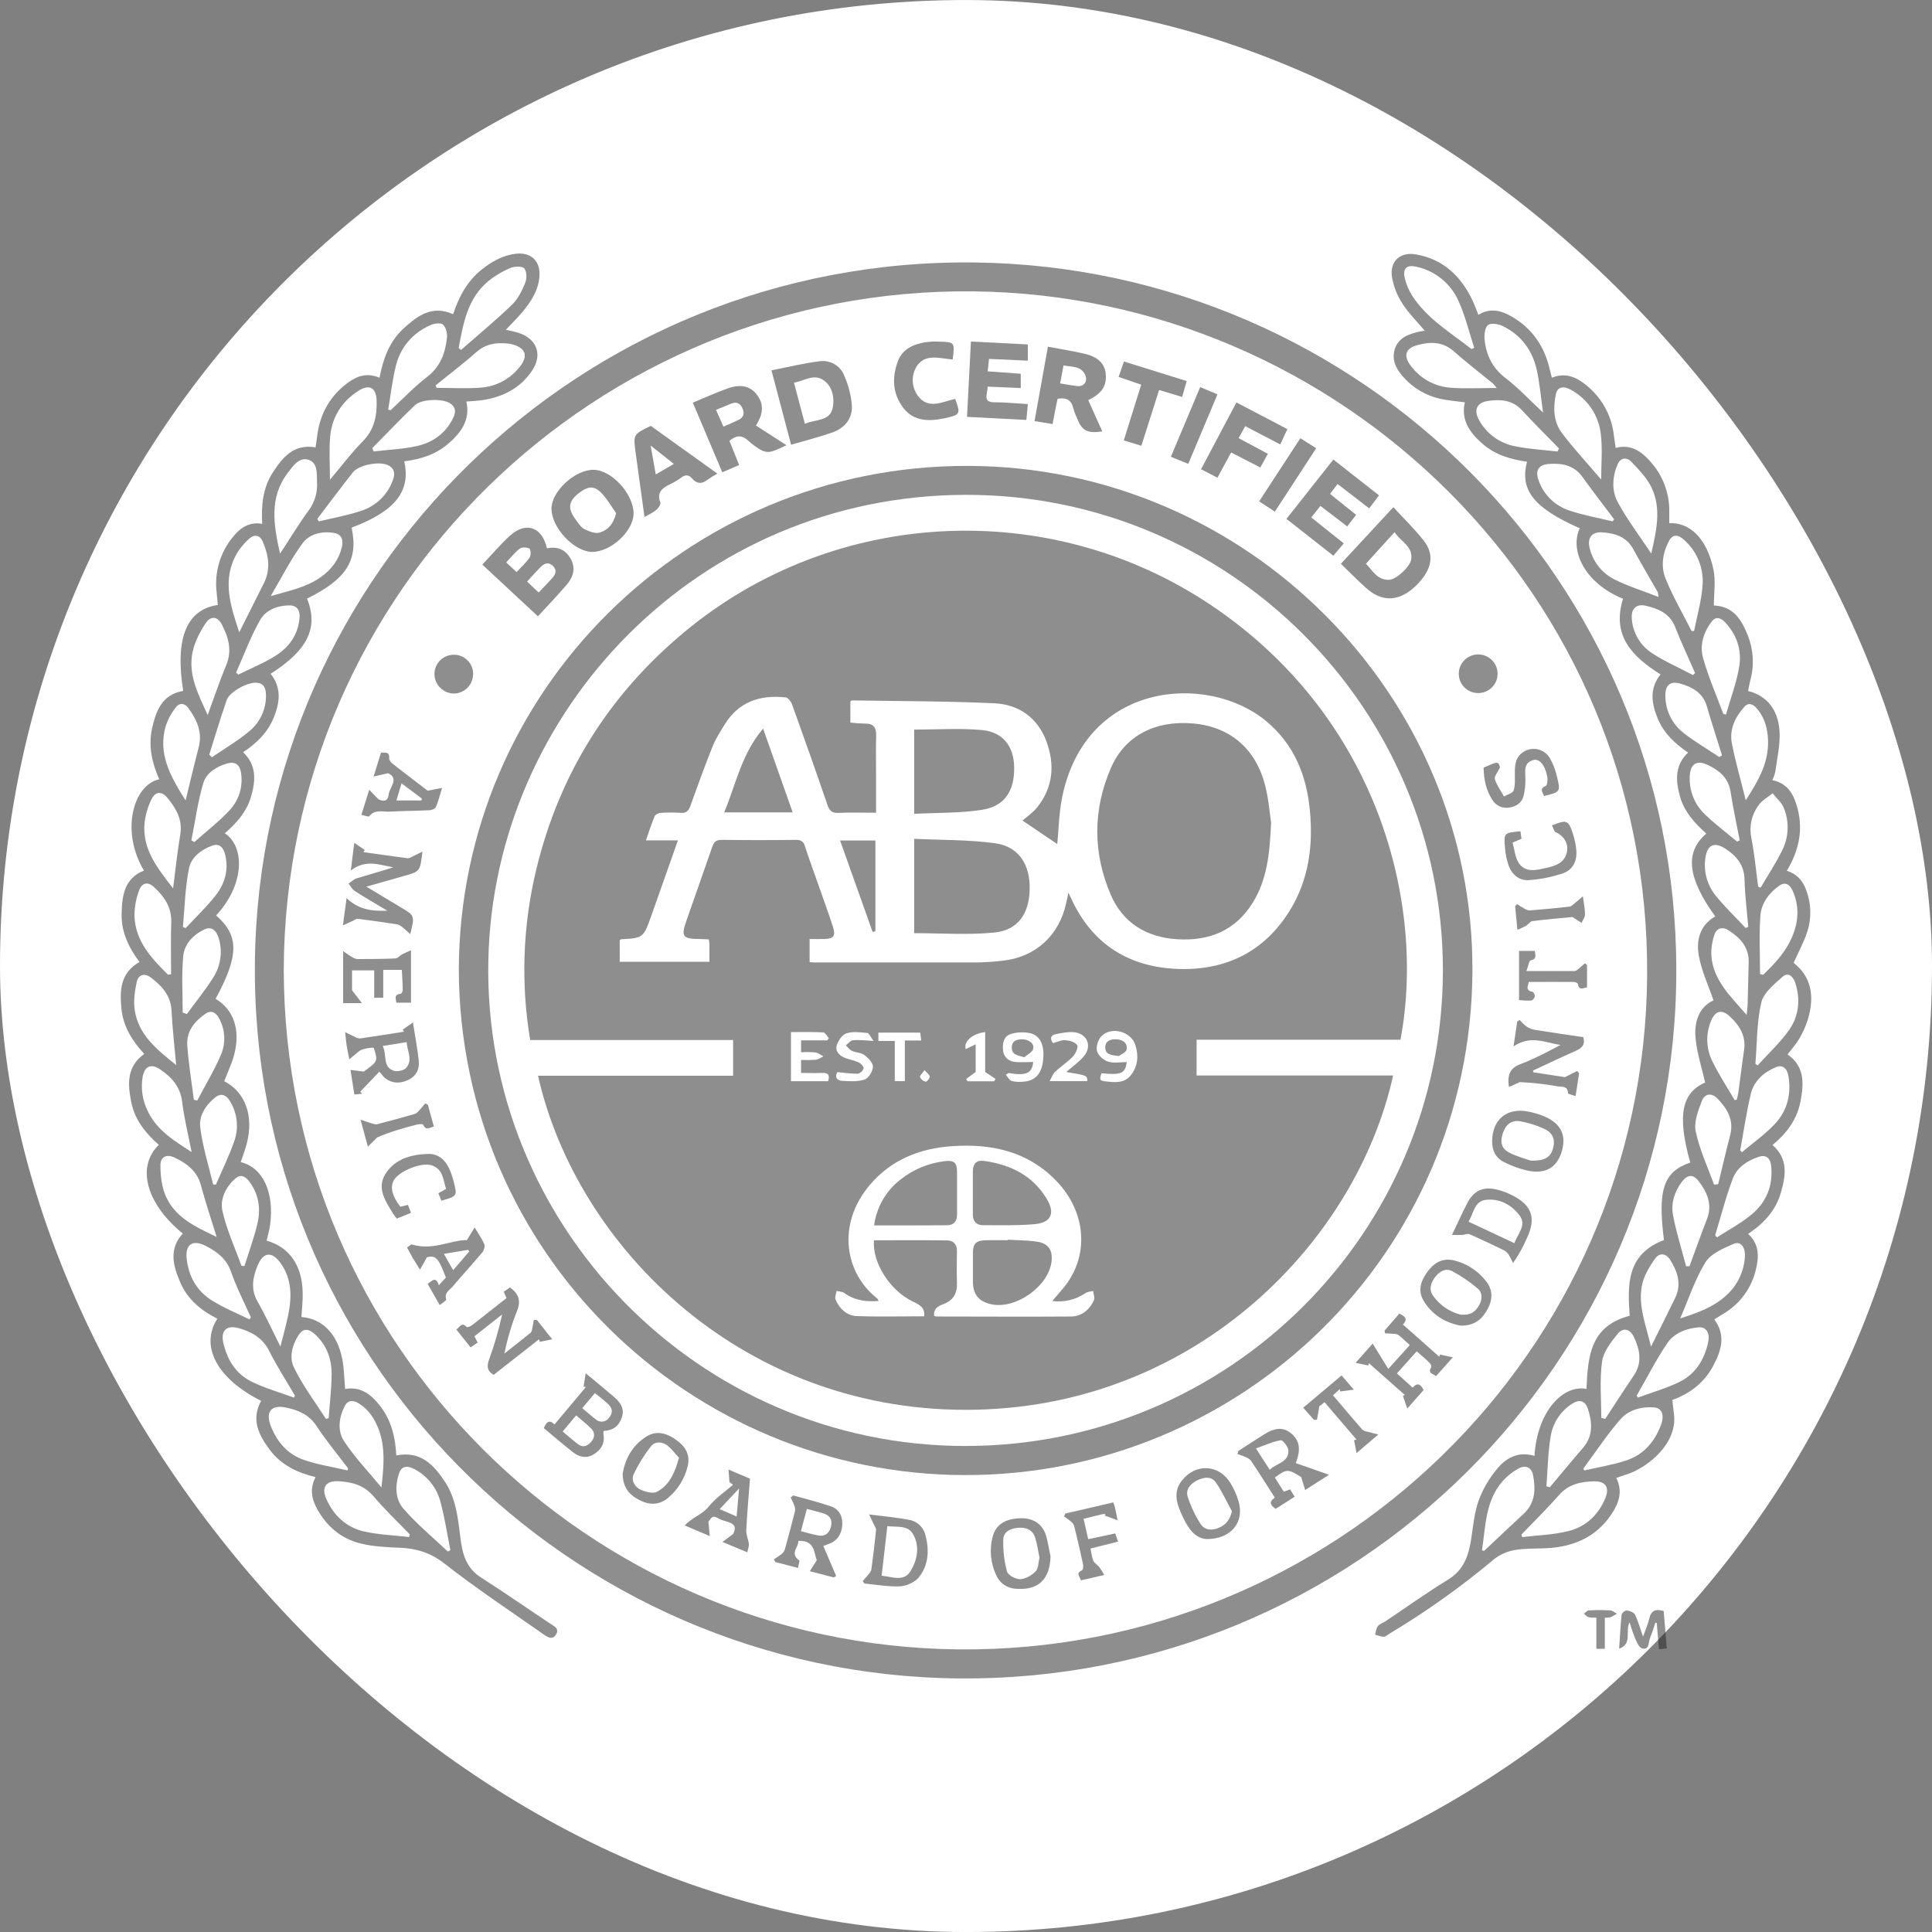 <svg xmlns="http://www.w3.org/2000/svg" width="160" height="160" viewBox="0 0 160 160" fill="none"><rect x="0" y="0" width="160" height="160" fill="#808080" stroke="none"/><rect y="0.002" width="160" height="160" rx="80" fill="white"></rect><g opacity="0.5" clip-path="url(#clip0_8307_15907)"><path d="M138.824 80.34C138.87 112.748 112.25 139.294 79.404 139C47.105 138.705 20.663 112.238 21.112 79.511C21.556 47.499 48.035 21.324 80.755 21.738C112.802 22.144 138.834 48.253 138.824 80.34ZM23.499 80.349C23.582 111.55 48.866 136.264 79.317 136.593C110.428 136.933 136.174 112.002 136.409 80.822C136.646 49.273 111.059 24.464 80.611 24.13C49.481 23.791 23.588 48.85 23.499 80.349Z" fill="#1D1D1D"></path><path d="M24.963 109.073C26.668 109.188 27.934 110.452 28.34 112.526C28.5 113.337 28.506 114.179 28.583 115.03C29.914 114.79 30.801 115.534 31.54 116.515C32.428 117.693 32.746 119.071 32.82 120.534C34.814 120.13 35.925 121.301 36.86 122.734C37.747 124.091 37.924 125.666 38.111 127.227C38.152 127.567 38.205 127.908 38.275 128.244C38.477 129.236 38.915 130.05 39.817 130.63C41.74 131.864 43.621 133.168 45.524 134.434C45.874 134.666 46.364 134.865 46.043 135.372C45.722 135.879 45.284 135.54 44.958 135.31C42.223 133.395 39.431 131.542 36.803 129.485C35.647 128.581 34.483 128.233 33.098 128.177C32.021 128.133 30.922 128.083 29.884 127.831C28.286 127.444 27.085 126.438 26.279 124.994C25.812 124.16 25.628 123.301 26.131 122.329C24.615 121.962 23.278 121.322 22.342 120.068C21.43 118.844 20.77 117.564 21.625 116.013C17.99 114.183 16.532 111.501 17.999 109.21C16.653 108.534 15.527 107.604 14.925 106.193C14.333 104.829 13.962 103.443 15.135 102.157C12.117 99.691 11.269 96.639 13.152 94.808C12.047 93.843 11.149 92.723 10.864 91.247C10.579 89.771 10.471 88.354 11.944 87.281C10.959 86.214 10.187 84.995 10.051 83.506C9.915 82.017 9.954 80.582 11.552 79.667C10.664 78.489 10.037 77.182 10.073 75.69C10.108 74.198 10.27 72.764 11.92 72.097C9.974 68.841 11.019 65 13.189 64.536C12.581 63.182 12.27 61.769 12.597 60.312C12.924 58.855 13.428 57.506 15.172 57.219C14.481 52.9 15.428 50.482 18.039 50.101C18.008 49.756 17.977 49.403 17.94 49.051C17.841 48.22 17.915 47.377 18.157 46.576C18.4 45.775 18.805 45.032 19.349 44.394C19.941 43.68 20.661 43.204 21.715 43.382C21.622 41.858 21.767 40.399 22.603 39.11C23.416 37.868 24.322 36.743 26.135 37.048C26.186 36.7 26.239 36.342 26.283 35.984C26.533 34.193 27.372 32.743 28.839 31.675C29.587 31.131 30.405 30.846 31.431 31.281C31.727 29.73 32.241 28.282 33.426 27.2C34.575 26.153 35.792 25.235 37.525 26.022C37.998 24.594 38.673 23.301 39.872 22.339C40.712 21.672 41.618 21.146 42.708 21.013C44.005 20.866 44.779 21.635 44.672 22.928C44.572 24.086 43.962 25.004 43.245 25.858C42.838 26.344 42.38 26.789 41.892 27.309C42.27 27.401 42.618 27.457 42.949 27.567C44.472 28.068 44.956 29.379 44.058 30.703C43.079 32.16 41.635 32.888 39.927 33.14C39.514 33.199 39.096 33.213 38.621 33.255C38.962 34.793 38.177 35.837 37.112 36.755C36.048 37.672 34.81 38.03 33.475 38.206C34.044 40.681 32.712 42.345 29.118 43.696C29.695 46.381 28.709 47.952 25.431 49.572C26.382 51.995 25.513 53.816 22.412 55.803C23.335 56.954 23.179 58.198 22.662 59.45C22.159 60.672 21.251 61.557 20.133 62.294C21.267 63.376 21.168 64.643 20.803 65.934C20.438 67.224 19.599 68.156 18.62 69.009C20.281 70.101 20.284 73.243 17.899 75.812C19.811 77.487 19.8 79.119 17.856 82.718C19.358 83.62 19.935 85.285 19.389 87.355C19.192 88.103 18.848 88.814 18.57 89.543C20.306 90.427 21.037 92.4 20.436 94.707C20.302 95.227 20.105 95.73 19.936 96.241C21.826 96.702 22.706 98.805 22.376 101.386C22.317 101.846 22.184 102.295 22.081 102.747C23.947 103.263 25.023 104.789 25.065 107.019C25.088 107.712 25.003 108.394 24.963 109.073ZM32.148 33.926L32.355 33.969C33.359 33.035 34.304 32.033 35.39 31.198C36.475 30.363 36.877 29.232 37.016 27.974C37.058 27.608 36.926 27.078 36.672 26.87C36.463 26.701 35.907 26.8 35.585 26.95C34.176 27.602 33.207 28.718 32.812 30.191C32.491 31.415 32.363 32.68 32.148 33.926ZM33.886 127.291L33.924 127.059C32.925 126.019 31.872 125.025 30.944 123.926C30.149 122.985 29.124 122.724 28.008 122.668C26.981 122.616 26.607 123.191 27.023 124.132C27.631 125.51 28.68 126.489 30.128 126.824C31.356 127.106 32.635 127.143 33.886 127.291ZM37.985 28.815L38.182 28.98C39.592 27.742 41.043 26.543 42.396 25.244C42.889 24.771 43.223 24.089 43.489 23.444C43.637 23.09 43.637 22.503 43.422 22.232C43.275 22.033 42.612 22.046 42.279 22.189C41.602 22.471 40.97 22.849 40.403 23.313C38.707 24.745 38.365 26.795 37.985 28.813V28.815ZM28.778 121.766L28.834 121.609C27.947 120.441 27.012 119.312 26.211 118.091C25.579 117.128 24.658 116.765 23.647 116.562C22.45 116.32 21.973 116.938 22.424 118.094C22.946 119.433 23.849 120.472 25.233 120.925C26.379 121.308 27.592 121.497 28.778 121.771V121.766ZM27.326 39.73C28.3 38.575 29.1 37.496 30.045 36.545C30.99 35.595 31.228 34.448 31.191 33.193C31.156 32.087 30.591 31.779 29.658 32.381C28.302 33.265 27.497 34.535 27.346 36.126C27.239 37.264 27.326 38.418 27.326 39.735V39.73ZM24.345 115.742L24.419 115.571C23.706 114.348 22.929 113.155 22.298 111.888C21.761 110.813 20.869 110.312 19.809 110.001C18.774 109.706 18.258 110.176 18.497 111.221C18.817 112.622 19.55 113.8 20.863 114.435C21.976 114.977 23.181 115.319 24.345 115.744V115.742ZM36.073 31.914L36.159 32.12C37.399 32.12 38.646 32.199 39.879 32.098C40.482 32.046 41.067 31.873 41.601 31.59C42.135 31.307 42.605 30.919 42.985 30.45C43.792 29.5 43.566 28.793 42.34 28.498C42.223 28.473 42.105 28.456 41.985 28.447C41.049 28.352 40.211 28.488 39.456 29.157C38.367 30.117 37.203 30.998 36.073 31.914ZM23.194 45.851C24.025 44.586 24.742 43.392 25.56 42.276C26.06 41.604 26.306 40.779 26.255 39.944C26.227 39.25 26.335 38.335 25.559 38.082C24.782 37.829 24.285 38.571 23.852 39.132C22.267 41.195 22.657 43.451 23.191 45.851H23.194ZM20.658 109.267L20.776 109.096C20.22 107.844 19.584 106.622 19.136 105.333C18.749 104.219 17.94 103.631 16.982 103.154C15.947 102.638 15.334 103.072 15.456 104.215C15.612 105.688 16.287 106.905 17.536 107.688C18.52 108.31 19.613 108.752 20.658 109.267ZM17.94 102.437C17.479 100.933 17.013 99.552 16.634 98.147C16.313 96.958 15.451 96.331 14.431 95.855C13.79 95.56 13.289 95.806 13.286 96.496C13.286 97.303 13.375 98.166 13.668 98.91C14.416 100.797 16.143 101.579 17.94 102.437ZM19.815 52.361C20.532 50.93 21.193 49.616 21.851 48.302C22.443 47.124 22.24 45.97 21.751 44.836C21.527 44.319 21.076 44.228 20.668 44.587C20.261 44.936 19.911 45.348 19.633 45.807C18.366 47.978 19.067 50.116 19.815 52.361ZM30.834 37.117L30.949 37.39C32.132 37.242 33.342 37.2 34.498 36.948C35.845 36.653 36.919 35.883 37.54 34.591C37.772 34.114 37.742 33.689 37.244 33.381C36.605 32.989 34.891 33.042 34.349 33.566C33.152 34.719 32.003 35.922 30.834 37.11V37.117ZM17.201 59.213C17.723 57.796 18.177 56.425 18.733 55.089C19.243 53.872 18.92 52.779 18.372 51.717C18.026 51.048 17.465 50.97 17.041 51.599C16.563 52.315 16.139 53.131 15.957 53.956C15.54 55.868 16.429 57.508 17.201 59.219V59.213ZM14.591 88.205C14.443 86.604 14.281 85.146 14.204 83.684C14.138 82.425 13.391 81.631 12.474 80.941C11.969 80.56 11.456 80.723 11.327 81.311C11.163 82.058 11.046 82.864 11.151 83.611C11.444 85.694 12.986 86.913 14.591 88.205ZM15.87 95.413C15.583 93.94 15.25 92.605 15.086 91.254C14.938 90.007 14.222 89.207 13.265 88.563C12.495 88.045 11.963 88.299 11.806 89.219C11.651 90.194 11.812 91.192 12.264 92.07C13.004 93.598 14.391 94.454 15.87 95.413ZM14.335 73.572C14.542 71.987 14.685 70.552 14.926 69.133C15.141 67.885 14.58 66.943 13.855 66.063C13.378 65.486 12.843 65.546 12.525 66.234C12.229 66.849 12.041 67.51 11.969 68.187C11.781 70.32 13.018 71.877 14.335 73.572ZM37.093 128.491L37.299 128.375C37.031 127.042 36.833 125.689 36.477 124.38C36.329 123.806 36.062 123.27 35.695 122.804C35.327 122.339 34.866 121.955 34.341 121.677C33.704 121.332 33.257 121.422 33.061 121.987C32.704 123.01 32.715 124.137 33.402 124.934C34.511 126.215 35.844 127.314 37.086 128.491H37.093ZM15.37 66.286C15.756 64.707 16.083 63.307 16.451 61.908C16.785 60.644 16.303 59.604 15.595 58.632C15.299 58.218 14.855 58.175 14.54 58.602C14.197 59.044 13.928 59.539 13.743 60.066C13.035 62.404 14.114 64.294 15.37 66.286ZM13.909 80.722L14.169 80.685C14.169 79.247 14.131 77.808 14.181 76.372C14.224 75.117 13.589 74.227 12.738 73.451C12.239 72.997 11.744 73.099 11.518 73.745C11.262 74.428 11.133 75.152 11.137 75.881C11.216 77.954 12.542 79.361 13.91 80.719L13.909 80.722ZM26.279 42.971L26.403 43.179C27.564 42.898 28.753 42.691 29.881 42.313C30.508 42.118 31.078 41.777 31.545 41.318C32.012 40.858 32.362 40.294 32.565 39.673C32.74 39.166 32.633 38.749 32.11 38.514C31.37 38.184 29.711 38.502 29.219 39.123C28.219 40.386 27.258 41.684 26.28 42.968L26.279 42.971ZM22.419 49.364C24.007 48.911 25.401 48.628 26.581 47.787C27.444 47.171 28.059 46.365 28.312 45.315C28.445 44.742 28.312 44.239 27.662 44.136C26.659 43.965 25.628 44.212 25.056 44.991C24.095 46.293 23.363 47.766 22.419 49.364ZM31.588 123.187C31.777 121.528 31.932 119.946 31.378 118.421C31.054 117.537 30.558 116.749 29.729 116.234C29.285 115.955 28.821 115.902 28.546 116.45C28.061 117.397 27.934 118.496 28.485 119.337C29.384 120.71 30.544 121.912 31.591 123.187H31.588ZM19.553 55.699L19.734 55.868C20.744 55.369 21.804 54.937 22.753 54.349C23.936 53.624 24.707 52.565 24.81 51.126C24.853 50.537 24.586 50.135 23.984 50.136C23 50.136 22.024 50.509 21.56 51.315C20.762 52.704 20.208 54.233 19.553 55.699ZM17.335 62.497L17.548 62.713C18.592 61.998 19.701 61.355 20.664 60.542C21.11 60.171 21.465 59.703 21.701 59.173C21.937 58.644 22.048 58.067 22.024 57.488C22.011 56.971 21.831 56.575 21.224 56.538C20.495 56.494 19.017 57.285 18.778 57.967C18.255 59.465 17.807 60.987 17.328 62.5L17.335 62.497ZM27.002 117.509L27.218 117.441C27.307 116.211 27.462 114.98 27.463 113.748C27.463 112.488 27.02 111.344 26.056 110.475C25.523 109.999 25.09 110.016 24.75 110.533C24.195 111.372 23.929 112.417 24.346 113.258C25.075 114.752 26.094 116.102 26.995 117.512L27.002 117.509ZM15.149 76.764L15.373 76.865C16.214 75.959 17.124 75.098 17.878 74.131C18.653 73.13 18.974 71.948 18.617 70.668C18.469 70.141 18.126 69.834 17.582 70.03C16.659 70.359 15.831 71.001 15.651 71.914C15.33 73.499 15.299 75.143 15.149 76.764ZM15.85 69.59L16.093 69.737C17.072 68.867 18.122 68.059 19.011 67.103C19.4 66.689 19.687 66.19 19.851 65.647C20.014 65.103 20.05 64.529 19.954 63.97C19.858 63.335 19.475 63.051 18.86 63.216C17.973 63.456 17.109 63.982 16.852 64.811C16.38 66.359 16.171 67.99 15.85 69.585V69.59ZM23.222 111.517C23.48 110.486 23.71 109.695 23.873 108.889C24.177 107.382 24.177 105.898 23.221 104.584C22.509 103.606 21.795 103.686 21.334 104.81C20.936 105.778 20.742 106.753 21.323 107.774C21.982 108.931 22.535 110.148 23.222 111.517ZM19.997 104.833L20.245 104.848C20.614 103.67 21.051 102.491 21.329 101.286C21.607 100.081 21.422 98.895 20.658 97.867C20.362 97.461 19.964 97.181 19.484 97.606C18.679 98.318 18.203 99.324 18.421 100.289C18.771 101.843 19.454 103.322 19.997 104.833ZM17.644 98.091L17.878 98.107C18.388 96.929 18.966 95.75 19.389 94.541C19.591 93.985 19.663 93.391 19.598 92.804C19.534 92.216 19.335 91.651 19.017 91.153C18.73 90.689 18.322 90.499 17.842 90.868C17.053 91.489 16.469 92.4 16.579 93.329C16.769 94.931 17.276 96.503 17.65 98.091H17.644ZM15.13 83.857L15.476 83.98C16.216 82.958 17.03 81.974 17.695 80.9C17.981 80.439 18.169 79.923 18.245 79.386C18.322 78.849 18.285 78.301 18.138 77.779C17.937 77.022 17.495 76.702 16.939 76.966C16 77.407 15.271 78.179 15.175 79.175C15.027 80.729 15.13 82.3 15.13 83.857ZM16.049 91.075L16.334 91.141C17.001 89.874 17.751 88.637 18.308 87.33C18.507 86.851 18.595 86.334 18.567 85.817C18.538 85.3 18.394 84.796 18.144 84.341C17.896 83.862 17.514 83.615 17.005 83.96C16.096 84.593 15.426 85.43 15.51 86.569C15.611 88.071 15.865 89.569 16.053 91.073L16.049 91.075Z" fill="#1D1D1D"></path><path d="M127.076 120.571C127.321 116.77 129.517 114.649 131.385 115.025C131.502 112.417 131.654 109.822 134.964 108.966C134.796 106.497 134.647 103.888 137.803 102.695C137.269 98.519 137.764 97.034 139.981 96.281C138.882 92.369 139.267 90.507 141.213 89.652C140.93 88.394 140.524 87.183 140.416 85.946C140.3 84.629 140.692 83.403 141.906 82.844C141.482 81.608 140.925 80.429 140.697 79.192C140.459 77.901 140.744 76.638 142.05 75.895C139.747 72.71 139.505 70.576 141.31 69.035C140.337 68.164 139.463 67.214 139.117 65.918C138.776 64.644 138.674 63.402 139.799 62.324C138.718 61.587 137.787 60.727 137.285 59.506C136.784 58.284 136.565 57.051 137.517 55.851C135.225 54.401 133.443 52.684 134.412 49.586C131.25 48.304 129.964 45.588 130.827 43.751C127.036 42.073 125.844 40.594 126.46 38.239C125.118 38.043 123.836 37.676 122.79 36.766C121.745 35.855 120.974 34.831 121.311 33.319C120.606 33.22 119.918 33.171 119.256 33.024C118.118 32.767 117.085 32.169 116.298 31.311C115.665 30.63 115.214 29.857 115.51 28.914C115.806 27.971 116.675 27.652 117.57 27.457C117.706 27.428 117.845 27.416 117.997 27.395C117.339 26.612 116.634 25.922 116.115 25.103C115.694 24.447 115.409 23.713 115.278 22.945C115.075 21.66 115.943 20.844 117.237 21.064C119.512 21.451 120.996 22.868 121.952 24.894C122.128 25.268 122.267 25.66 122.435 26.072C123.436 25.454 124.358 25.726 125.245 26.245C126.872 27.208 127.874 28.644 128.315 30.476C128.377 30.733 128.446 30.988 128.52 31.28C129.569 30.853 130.443 31.177 131.233 31.794C131.901 32.301 132.46 32.937 132.875 33.663C133.291 34.39 133.555 35.194 133.652 36.025C133.698 36.362 133.745 36.699 133.8 37.094C135.048 36.761 135.914 37.362 136.654 38.202C137.714 39.357 138.283 40.877 138.241 42.441V43.325C139.903 43.244 141.37 44.56 141.906 47.199C142.096 48.133 141.936 49.138 141.936 50.146C143.577 50.209 144.237 51.358 144.746 52.625C145.22 53.822 145.29 55.141 144.944 56.381C144.87 56.66 144.827 56.947 144.771 57.228C146.282 57.595 147.264 58.728 147.375 60.579C147.442 61.675 147.168 62.789 147.027 63.9C146.97 64.144 146.889 64.382 146.785 64.611C148.154 64.894 148.605 65.924 148.889 67.049C149.333 68.833 148.944 70.498 147.978 72.117C148.792 72.364 149.277 72.906 149.555 73.647C149.994 74.754 150.041 75.977 149.688 77.113C149.401 78.012 148.935 78.853 148.54 79.74C149.926 80.818 150.349 82.405 149.7 84.488C149.527 85.024 149.295 85.539 149.006 86.023C148.734 86.485 148.366 86.89 148.036 87.325C149.487 88.325 149.383 89.77 149.107 91.225C148.826 92.709 147.959 93.861 146.792 94.826C148.123 95.982 147.884 97.386 147.479 98.787C147.051 100.269 146.051 101.335 144.772 102.185C145.713 103.043 145.674 104.084 145.413 105.145C145.237 105.9 144.91 106.613 144.451 107.239C143.992 107.866 143.41 108.393 142.74 108.789L141.967 109.266C142.962 110.592 142.542 111.872 141.874 113.127C141.109 114.562 139.867 115.452 138.499 115.935C138.553 116.688 138.731 117.386 138.621 118.037C138.431 119.152 137.773 120.073 136.924 120.815C136.478 121.2 135.987 121.529 135.462 121.796C134.965 122.051 134.409 122.193 133.851 122.395C134.422 123.514 134.061 124.51 133.43 125.439C132.118 127.375 130.191 128.134 127.929 128.224C127.093 128.257 126.242 128.224 125.428 128.371C124.809 128.48 124.227 128.739 123.732 129.125C121.022 131.4 118.135 133.457 115.097 135.277C114.929 135.375 114.757 135.54 114.583 135.546C114.349 135.546 114.113 135.434 113.876 135.369C113.948 135.134 113.965 134.857 114.105 134.674C114.246 134.492 114.515 134.413 114.72 134.278C116.456 133.116 118.159 131.899 119.938 130.806C121.243 130.003 121.631 128.798 121.842 127.427C122.005 126.363 122.1 125.264 122.457 124.262C122.805 123.326 123.309 122.454 123.948 121.685C124.71 120.724 125.76 120.17 127.076 120.571ZM127.788 34.157C127.599 32.831 127.509 31.717 127.268 30.632C126.903 28.999 125.962 27.734 124.437 26.997C124.086 26.825 123.475 26.729 123.229 26.918C122.984 27.107 122.905 27.706 122.945 28.107C123.074 29.385 123.581 30.464 124.659 31.29C125.737 32.117 126.639 33.093 127.788 34.161V34.157ZM126.005 127.079C126.023 127.151 126.04 127.226 126.057 127.295C127.352 127.138 128.682 127.11 129.934 126.787C131.343 126.426 132.373 125.45 132.943 124.081C133.312 123.197 132.985 122.663 132.03 122.677C130.941 122.697 129.915 122.903 129.119 123.807C128.126 124.936 127.048 125.989 126.005 127.079ZM121.864 28.913L122.089 28.801C121.666 27.51 121.35 26.168 120.794 24.943C120.478 24.219 119.992 23.582 119.377 23.085C118.763 22.587 118.038 22.244 117.262 22.083C116.496 21.911 116.158 22.244 116.331 23.004C116.451 23.526 116.658 24.024 116.944 24.477C118.184 26.408 120.133 27.54 121.87 28.913H121.864ZM131.125 121.614L131.206 121.777C132.37 121.506 133.56 121.318 134.691 120.944C136.127 120.469 137.047 119.386 137.562 117.987C137.858 117.162 137.627 116.604 136.97 116.555C135.919 116.479 134.876 116.766 134.209 117.525C133.093 118.803 132.151 120.242 131.13 121.614H131.125ZM132.603 39.71C132.603 38.402 132.719 37.178 132.575 35.985C132.496 35.214 132.229 34.473 131.797 33.828C131.365 33.183 130.782 32.653 130.098 32.283C129.462 31.924 128.976 32.053 128.855 32.628C128.615 33.753 128.643 34.92 129.35 35.86C130.333 37.165 131.456 38.364 132.603 39.71ZM135.542 115.574L135.636 115.745C136.781 115.324 137.965 114.986 139.058 114.459C140.401 113.812 141.14 112.618 141.458 111.186C141.633 110.393 141.31 109.872 140.667 109.925C139.632 110.012 138.634 110.405 138.059 111.262C137.133 112.646 136.371 114.135 135.545 115.579L135.542 115.574ZM123.947 32.131C123.852 31.999 123.748 31.873 123.636 31.756C122.555 30.872 121.443 30.017 120.396 29.092C119.466 28.272 118.429 28.289 117.356 28.588C116.405 28.854 116.21 29.45 116.801 30.249C117.189 30.789 117.694 31.236 118.277 31.559C118.86 31.881 119.508 32.07 120.174 32.112C121.365 32.203 122.565 32.131 123.947 32.131ZM136.751 45.831C137.18 43.966 137.594 42.167 136.8 40.432C136.419 39.6 135.718 38.89 135.071 38.212C134.742 37.866 134.215 37.882 133.976 38.427C133.522 39.458 133.455 40.61 133.965 41.565C134.745 43.023 135.769 44.364 136.751 45.837V45.831ZM139.146 109.185C140.512 108.743 141.807 108.302 142.854 107.373C143.344 106.96 143.743 106.45 144.027 105.877C144.311 105.304 144.474 104.678 144.506 104.04C144.551 103.265 144.138 102.761 143.572 103.009C142.723 103.384 141.688 103.812 141.244 104.529C140.371 105.943 139.848 107.575 139.146 109.185ZM142.045 102.297L142.193 102.474C143.152 101.851 144.178 101.309 145.052 100.586C146.291 99.554 146.857 98.171 146.678 96.543C146.618 95.966 146.294 95.599 145.68 95.796C144.74 96.091 143.873 96.664 143.521 97.564C142.93 99.096 142.53 100.714 142.042 102.297H142.045ZM140.089 52.257H140.296C140.54 51.015 140.902 49.78 140.995 48.527C141.058 47.812 140.951 47.094 140.683 46.428C140.415 45.763 139.994 45.17 139.453 44.697C139.048 44.328 138.566 44.16 138.229 44.782C137.695 45.775 137.523 46.895 137.933 47.909C138.536 49.409 139.361 50.814 140.09 52.257H140.089ZM128.998 37.39L129.105 37.131C128.081 36.081 127.034 35.051 126.04 33.971C125.258 33.12 124.275 33.058 123.26 33.198C122.301 33.33 122.018 33.95 122.493 34.793C122.801 35.357 123.233 35.844 123.755 36.22C124.277 36.596 124.877 36.851 125.511 36.966C126.66 37.194 127.839 37.261 129.003 37.39H128.998ZM145.37 88.097L145.555 88.235C146.432 87.267 147.408 86.369 148.157 85.311C148.968 84.169 149.118 82.807 148.694 81.45C148.546 80.958 148.15 80.434 147.622 80.895C146.925 81.506 146.049 82.221 145.859 83.035C145.482 84.672 145.513 86.404 145.374 88.097H145.37ZM142.708 59.111L142.934 59.184C143.314 57.85 143.821 56.533 144.039 55.178C144.256 53.822 143.83 52.553 142.856 51.526C142.53 51.184 142.116 51.015 141.776 51.451C141.081 52.342 140.741 53.428 141.037 54.487C141.481 56.062 142.145 57.58 142.715 59.111H142.708ZM144.107 95.262L144.255 95.425C145.166 94.658 146.152 93.963 146.965 93.105C148.001 92.021 148.354 90.647 148.119 89.159C148.005 88.446 147.62 88.157 147.084 88.375C146.087 88.783 145.284 89.492 145.013 90.521C144.632 92.081 144.411 93.678 144.114 95.262H144.107ZM145.597 73.435L145.81 73.512C146.433 72.441 147.131 71.405 147.657 70.288C147.9 69.762 148.032 69.191 148.044 68.612C148.057 68.032 147.951 67.456 147.731 66.92C147.555 66.46 147.118 66.102 146.8 65.697C146.403 66.025 145.912 66.286 145.63 66.694C145.346 67.078 145.146 67.518 145.044 67.984C144.942 68.451 144.94 68.933 145.038 69.4C145.302 70.726 145.424 72.089 145.605 73.435H145.597ZM122.731 128.381L122.904 128.443C123.997 127.412 125.082 126.381 126.181 125.367C127.15 124.472 127.182 123.337 126.965 122.175C126.841 121.514 126.335 121.291 125.73 121.629C125.238 121.903 124.796 122.259 124.424 122.68C123.002 124.323 123.039 126.409 122.731 128.378V128.381ZM144.574 66.276C145.54 64.781 146.371 63.37 146.421 61.669C146.452 60.602 146.235 59.567 145.522 58.707C145.226 58.346 144.83 58.118 144.459 58.535C143.697 59.385 143.208 60.404 143.424 61.55C143.719 63.085 144.163 64.592 144.576 66.276H144.574ZM145.757 80.668L146.017 80.727C147.025 79.765 147.968 78.747 148.484 77.421C148.956 76.212 149.006 74.982 148.462 73.774C148.245 73.289 147.879 72.983 147.356 73.347C146.494 73.946 145.867 74.802 145.79 75.822C145.67 77.429 145.759 79.052 145.759 80.668H145.757ZM133.559 43.179L133.673 43.003C132.796 41.834 131.898 40.681 131.049 39.495C130.339 38.507 129.328 38.342 128.239 38.424C127.416 38.488 127.132 38.978 127.411 39.759C127.615 40.355 127.957 40.896 128.409 41.337C128.861 41.777 129.411 42.106 130.014 42.295C131.16 42.678 132.374 42.892 133.559 43.179ZM137.346 49.433C137.342 49.3 137.322 49.168 137.288 49.039C136.611 47.849 135.908 46.672 135.253 45.47C134.685 44.43 133.714 44.153 132.664 44.085C131.827 44.031 131.441 44.555 131.645 45.368C131.771 45.922 132.016 46.441 132.365 46.889C132.713 47.337 133.156 47.704 133.662 47.964C134.802 48.543 136.04 48.924 137.346 49.437V49.433ZM128.068 123.087L128.347 123.171C129.26 122.085 130.16 120.988 131.088 119.917C131.953 118.918 131.871 117.801 131.503 116.676C131.277 115.985 130.792 115.857 130.172 116.267C129.705 116.568 129.307 116.964 129.005 117.43C128.702 117.895 128.502 118.419 128.417 118.967C128.192 120.317 128.174 121.707 128.068 123.082V123.087ZM140.194 55.914L140.379 55.739C139.826 54.471 139.237 53.217 138.731 51.931C138.288 50.795 137.33 50.405 136.284 50.163C135.531 49.991 135.091 50.399 135.134 51.175C135.164 51.768 135.336 52.345 135.637 52.858C135.937 53.371 136.357 53.804 136.861 54.121C137.915 54.803 139.079 55.313 140.2 55.904L140.194 55.914ZM142.374 62.699L142.609 62.552C142.19 61.204 141.751 59.864 141.359 58.508C141.03 57.368 140.138 56.888 139.123 56.606C138.317 56.383 137.911 56.754 137.917 57.604C137.915 58.209 138.055 58.806 138.323 59.349C138.592 59.891 138.983 60.364 139.466 60.731C140.388 61.45 141.407 62.039 142.38 62.693L142.374 62.699ZM132.614 117.423L132.941 117.504C133.726 116.305 134.501 115.1 135.307 113.911C136.027 112.84 135.811 111.765 135.307 110.716C134.99 110.046 134.419 109.907 133.962 110.47C133.409 111.15 132.779 111.956 132.673 112.771C132.466 114.293 132.611 115.866 132.611 117.423H132.614ZM144.562 76.851L144.783 76.766C144.675 75.456 144.506 74.147 144.475 72.834C144.447 71.63 143.801 70.872 142.881 70.28C141.961 69.688 141.383 69.976 141.234 71.047C141.149 71.608 141.185 72.18 141.338 72.726C141.491 73.272 141.758 73.779 142.121 74.216C142.878 75.145 143.748 75.972 144.562 76.847V76.851ZM136.725 111.532C137.457 110.059 138.106 108.782 138.73 107.491C139.286 106.344 138.925 105.289 138.298 104.307C137.968 103.792 137.426 103.728 137.072 104.226C136.643 104.831 136.229 105.506 136.037 106.211C135.58 107.964 136.278 109.616 136.731 111.531L136.725 111.532ZM143.85 69.696L144.077 69.598C143.82 68.256 143.524 66.92 143.319 65.569C143.141 64.399 142.357 63.788 141.396 63.336C140.537 62.928 140.003 63.259 139.943 64.211C139.899 64.813 139.992 65.418 140.212 65.981C140.433 66.544 140.777 67.051 141.219 67.465C142.051 68.264 142.976 68.958 143.855 69.695L143.85 69.696ZM139.636 104.872L139.917 104.862C140.397 103.563 140.859 102.256 141.361 100.966C141.828 99.763 141.393 98.756 140.691 97.837C140.21 97.209 139.744 97.255 139.262 97.903C138.671 98.704 138.375 99.652 138.548 100.603C138.816 102.044 139.265 103.451 139.636 104.872ZM141.955 98.111L142.292 98.07C142.622 96.717 142.934 95.361 143.285 94.014C143.611 92.762 143.048 91.819 142.238 90.984C141.753 90.485 141.186 90.542 140.933 91.19C140.626 91.989 140.268 92.934 140.434 93.709C140.753 95.216 141.42 96.652 141.955 98.111ZM143.66 91.106L143.832 91.075C143.878 90.865 143.94 90.655 143.968 90.442C144.128 89.278 144.264 88.113 144.438 86.951C144.613 85.788 144.051 84.912 143.255 84.175C142.594 83.562 142.062 83.695 141.711 84.523C141.479 85.067 141.369 85.654 141.391 86.245C141.412 86.835 141.563 87.413 141.834 87.939C142.365 89.031 143.042 90.053 143.657 91.106H143.66ZM144.645 84.047C144.684 83.701 144.722 83.493 144.728 83.286C144.763 82.085 144.794 80.885 144.82 79.687C144.846 78.435 144.105 77.648 143.137 77.035C142.612 76.702 142.134 76.888 141.963 77.457C141.78 78.01 141.701 78.591 141.729 79.173C141.89 81.203 143.328 82.511 144.642 84.047H144.645Z" fill="#1D1D1D"></path><path d="M134.959 134.359C134.554 135.096 135.229 136.127 134.09 136.538C134.153 135.591 134.199 134.642 134.298 133.699C134.335 133.612 134.395 133.535 134.47 133.478C134.546 133.42 134.636 133.382 134.73 133.37C134.973 133.403 135.311 133.527 135.402 133.714C135.666 134.259 135.827 134.853 136.068 135.538C136.27 134.971 136.481 134.517 136.586 134.04C136.734 133.381 137.098 133.218 137.781 133.421C137.861 134.407 137.944 135.423 138.034 136.515L137.385 136.585C137.322 135.822 137.265 135.112 137.207 134.414L137.089 134.377C136.963 134.814 136.815 135.244 136.645 135.666C136.497 135.999 136.629 136.659 136.003 136.519C135.753 136.463 135.56 136.002 135.412 135.69C135.238 135.254 135.087 134.81 134.959 134.359Z" fill="#1D1D1D"></path><path d="M132.904 133.97V136.546H132.203V133.97C131.925 133.955 131.724 133.982 131.551 133.924C131.403 133.877 131.294 133.73 131.168 133.63C131.316 133.537 131.445 133.372 131.589 133.365C132.177 133.331 132.766 133.331 133.354 133.365C133.543 133.376 133.723 133.547 133.908 133.644C133.732 133.753 133.551 133.851 133.364 133.939C133.212 133.968 133.058 133.978 132.904 133.97Z" fill="#1D1D1D"></path><path d="M37.996 80.331C38.06 57.203 56.902 38.536 80.142 38.583C103.189 38.63 122.065 57.502 121.94 80.444C121.811 103.913 102.715 122.191 79.918 122.16C57.121 122.129 38.103 103.788 37.996 80.331ZM79.957 119.75C101.77 119.75 119.473 102.125 119.494 80.384C119.513 58.679 101.806 40.952 79.991 40.981C57.787 41.011 40.866 58.891 40.442 79.538C39.992 101.388 57.744 119.75 79.957 119.75Z" fill="#1D1D1D"></path><path d="M45.296 45.411C46.201 45.221 46.851 45.546 47.265 46.282C47.693 47.042 47.478 47.777 46.958 48.391C46.198 49.287 45.38 50.132 44.549 51.042L39.945 46.759C40.732 45.928 41.44 45.078 42.254 44.344C43.556 43.17 44.901 43.643 45.296 45.411ZM44.609 49.067C45.013 48.643 45.373 48.279 45.713 47.9C45.995 47.587 46.165 47.24 45.792 46.869C45.42 46.498 45.069 46.663 44.768 46.964C44.392 47.336 44.043 47.737 43.651 48.161L44.609 49.067ZM42.782 47.376C43.188 46.934 43.58 46.589 43.861 46.171C43.981 45.993 43.965 45.508 43.843 45.434C43.644 45.312 43.225 45.302 43.045 45.434C42.629 45.748 42.306 46.178 41.921 46.576L42.782 47.376Z" fill="#1D1D1D"></path><path d="M65.515 36.828C64.968 34.748 64.454 32.793 63.889 30.669C65.267 30.401 66.565 30.079 67.881 29.916C68.303 29.858 68.733 29.942 69.101 30.156C69.469 30.369 69.755 30.7 69.912 31.094C70.247 31.851 70.46 32.656 70.542 33.479C70.641 34.6 70.015 35.418 68.973 35.797C67.881 36.191 66.737 36.47 65.515 36.828ZM66.658 35.1C67.546 34.695 68.757 34.924 68.97 33.728C69.118 32.909 68.933 31.986 68.191 31.479C67.379 30.925 66.583 31.558 65.753 31.689C66.066 32.868 66.346 33.932 66.658 35.1Z" fill="#1D1D1D"></path><path d="M111.047 46.691L115.392 42.001C116.3 42.991 117.166 43.828 117.906 44.769C118.688 45.772 118.626 46.781 117.864 47.82C117.617 48.155 117.332 48.462 117.015 48.733C115.712 49.844 114.376 49.826 113.111 48.674C112.362 47.998 111.656 47.279 111.047 46.691ZM113.117 46.691C113.645 47.185 114.03 48.061 115.05 48.017C115.642 47.993 116.773 46.943 116.869 46.325C117.035 45.249 116.025 44.884 115.492 44.071L113.117 46.691Z" fill="#1D1D1D"></path><path d="M49.057 45.706C47.578 45.713 45.698 43.742 45.67 42.159C45.645 40.724 47.593 38.902 49.145 38.906C50.633 38.906 52.464 40.895 52.47 42.511C52.476 43.959 50.624 45.696 49.057 45.706ZM51.026 42.499C50.7 42.038 50.334 41.404 49.854 40.879C49.262 40.226 48.751 40.238 48.033 40.767C47.059 41.484 46.966 42.092 47.699 43.06C47.906 43.333 48.104 43.669 48.39 43.813C48.771 44.006 49.277 44.211 49.651 44.108C50.29 43.919 50.796 43.447 51.026 42.499Z" fill="#1D1D1D"></path><path d="M65.139 36.873C64.633 37.09 64.27 37.296 63.878 37.396C63.615 37.457 63.339 37.426 63.095 37.309C62.685 37.083 62.305 36.809 61.961 36.491C61.457 36.027 60.981 36.023 60.406 36.506L61.213 38.51L59.817 39.114L57.377 33.345C58.366 32.935 59.299 32.508 60.27 32.166C61.33 31.788 62.108 31.973 62.636 32.629C63.26 33.416 63.26 34.198 62.602 35.242L65.139 36.873ZM59.298 33.944L59.912 35.332C60.364 35.132 60.768 34.967 61.16 34.775C61.587 34.566 61.68 34.236 61.481 33.803C61.281 33.37 60.973 33.249 60.53 33.436C60.148 33.601 59.765 33.748 59.298 33.944Z" fill="#1D1D1D"></path><path d="M90.123 33.135C90.526 34.033 90.903 34.879 91.286 35.732C90.013 35.909 89.592 35.673 89.167 34.57C89.055 34.325 88.96 34.072 88.885 33.814C88.737 33.132 88.315 32.898 87.586 33.024C87.518 33.351 87.439 33.702 87.373 34.056C87.308 34.409 87.246 34.718 87.171 35.118L85.676 34.873C86.046 32.82 86.406 30.812 86.783 28.713C87.836 28.912 88.846 29.068 89.838 29.302C90.942 29.56 91.49 30.122 91.57 30.95C91.671 31.952 91.252 32.594 90.123 33.135ZM87.798 31.753C88.324 31.838 88.753 31.919 89.185 31.974C89.679 32.037 89.979 31.73 89.948 31.31C89.921 31.148 89.858 30.995 89.764 30.86C89.67 30.726 89.548 30.614 89.405 30.532C89.031 30.351 88.567 30.352 88.074 30.265C87.983 30.77 87.898 31.214 87.798 31.749V31.753Z" fill="#1D1D1D"></path><path d="M85.121 33.465C85.079 33.924 85.044 34.308 85.001 34.779L80.084 34.522C80.193 32.418 80.298 30.397 80.408 28.285L85.118 28.525V29.87L81.907 29.722C81.869 30.077 81.836 30.382 81.796 30.754L84.534 30.95V32.138L81.799 32.019C81.774 32.21 81.762 32.398 81.724 32.58C81.612 33.115 81.785 33.317 82.366 33.317C83.269 33.314 84.171 33.41 85.121 33.465Z" fill="#1D1D1D"></path><path d="M110.776 40.084L110.145 40.9L112.31 42.638L111.57 43.594L109.352 41.898L108.594 42.852L111.285 45.002L110.423 46.023L106.538 42.972L110.423 38.057L114.201 41.022L113.392 42.102L110.776 40.084Z" fill="#1D1D1D"></path><path d="M59.408 39.222C59.137 39.37 58.874 39.533 58.622 39.711C58.143 40.095 57.713 40.094 57.305 39.618C57.03 39.297 56.746 39.304 56.417 39.552C56.141 39.758 55.843 39.936 55.53 40.082C54.865 40.397 54.365 40.758 54.684 41.63C54.738 41.778 54.514 42.088 54.343 42.234C54.089 42.451 53.766 42.588 53.374 42.815C53.166 41.303 52.971 39.885 52.774 38.465C52.731 38.149 52.687 37.834 52.644 37.517C52.435 35.977 52.435 35.977 53.892 35.268L59.408 39.222ZM55.805 38.419L53.883 36.899C54.041 37.783 54.164 38.485 54.306 39.29L55.805 38.419Z" fill="#1D1D1D"></path><path d="M34.987 70.527C34.787 72.174 34.787 72.171 33.49 72.535C32.485 72.817 31.479 73.105 30.338 73.429L33.227 75.163C34.35 75.831 34.35 75.831 33.978 77.359C33.727 77.136 33.551 76.964 33.357 76.815C33.231 76.696 33.08 76.608 32.914 76.556C31.821 76.383 30.726 76.228 29.626 76.091C29.502 76.076 29.36 76.198 29.227 76.258L28.398 76.636C28.508 75.818 28.59 75.223 28.704 74.377C29.646 75.289 30.715 75.481 32.074 75.419C31.065 74.815 30.207 74.321 29.376 73.788C29.163 73.65 29.033 73.383 28.866 73.177C29.091 73.029 29.297 72.807 29.545 72.735C30.546 72.427 31.562 72.16 32.562 71.826C31.43 71.633 30.308 71.135 29.053 72.088C29.16 71.216 29.235 70.626 29.338 69.802L30.206 70.391L30.102 70.571C31.32 70.742 32.535 70.919 33.755 71.075C33.887 71.091 34.039 70.992 34.175 70.927C34.397 70.823 34.62 70.707 34.987 70.527Z" fill="#1D1D1D"></path><path d="M106.025 36.807L103.123 35.292L102.579 36.285L105 37.583L104.374 38.716L101.957 37.471C101.58 38.168 101.217 38.825 100.821 39.563L99.465 38.857L102.397 33.329L106.616 35.538L106.025 36.807Z" fill="#1D1D1D"></path><path d="M78.894 29.773C77.799 29.68 76.593 29.243 75.892 30.374C75.663 30.761 75.559 31.21 75.595 31.658C75.631 32.106 75.805 32.533 76.093 32.879C76.951 33.91 78.082 33.257 79.104 33.036C79.561 34.271 79.537 34.349 78.288 34.624C77.01 34.907 75.713 34.934 74.828 33.802C73.914 32.634 73.847 31.248 74.371 29.888C74.752 28.898 75.645 28.503 76.639 28.344C77.005 28.291 77.375 28.274 77.744 28.291C79.078 28.331 79.078 28.337 78.894 29.773Z" fill="#1D1D1D"></path><path d="M126.995 88.805L129.601 89.205L130.619 88.693C130.67 88.762 130.724 88.83 130.775 88.898C130.684 89.487 130.592 90.089 130.48 90.776C130.21 90.675 129.85 90.605 129.85 90.531C129.841 89.908 129.366 90.026 129.016 89.97C127.975 89.782 126.922 89.663 125.866 89.616L124.964 90.02C124.816 89.011 125.045 88.459 125.907 88.132C127.049 87.7 128.134 87.123 129.234 86.539C127.976 86.351 126.744 85.692 125.342 86.666C125.469 85.817 125.56 85.207 125.651 84.596L125.851 84.467C126.012 84.655 126.191 84.829 126.385 84.985C126.588 85.131 126.82 85.231 127.065 85.28C128.421 85.501 129.782 85.694 131.129 85.895C131.291 86.544 130.981 86.816 130.472 87.037C129.289 87.556 128.128 88.12 126.957 88.657L126.995 88.805Z" fill="#1D1D1D"></path><path d="M39.291 110.666L39.555 111.183L38.974 111.585L37.791 110.102C38.087 109.918 38.22 109.441 38.646 109.894C38.692 109.943 38.956 109.85 39.072 109.762C40.024 109.025 40.965 108.275 41.945 107.501L41.714 106.976L42.233 106.621C42.973 107.154 43.159 107.742 42.809 108.592C42.359 109.727 42.013 110.9 41.773 112.097C42.501 111.521 43.23 110.949 43.95 110.364C44.018 110.28 44.06 110.177 44.07 110.07C44.123 109.819 44.162 109.564 44.206 109.311H44.463L45.731 110.915L44.696 111.121L44.638 110.915L40.883 113.861C40.343 113.549 40.302 113.151 40.496 112.612C40.945 111.387 41.309 110.132 41.584 108.857L39.291 110.666Z" fill="#1D1D1D"></path><path d="M102.558 120.158C103.257 119.708 103.954 119.253 104.658 118.808C105.622 118.197 106.311 118.178 106.957 118.732C107.629 119.308 107.751 120.034 107.308 121.168L110.064 122.133L108.087 123.398C107.984 123.058 107.904 122.794 107.76 122.327C106.681 121.64 106.549 121.634 105.578 122.367C105.81 122.737 106.042 123.104 106.317 123.535L106.846 123.347L107.22 123.951L106.409 124.472L105.641 124.954C105.22 124.674 105.05 124.385 105.575 124.026C104.906 122.983 104.266 121.964 103.603 120.972C103.488 120.839 103.339 120.738 103.173 120.678C102.95 120.573 102.712 120.499 102.479 120.412L102.558 120.158ZM104.012 119.954L105.156 121.722C105.709 121.156 106.746 121.121 106.697 120.118C106.682 119.81 106.233 119.246 106.064 119.275C105.388 119.39 104.741 119.694 104.012 119.954Z" fill="#1D1D1D"></path><path d="M45.036 118.272C45.245 117.755 45.498 117.536 45.923 117.966L48.516 114.872L48.331 114.831C48.38 114.523 48.427 114.214 48.504 113.729C49.416 114.488 50.154 115.084 50.87 115.703C51.38 116.145 51.735 116.671 51.501 117.378C51.268 118.085 50.781 118.47 49.993 118.505C49.975 118.597 49.969 118.69 49.975 118.783C50.114 119.541 49.77 120.078 49.159 120.447C48.548 120.815 47.957 120.665 47.441 120.259C46.632 119.623 45.852 118.948 45.036 118.272ZM46.596 118.555C47.019 118.907 47.407 119.24 47.806 119.558C48.205 119.876 48.566 119.828 48.912 119.46C49.258 119.091 49.325 118.669 48.947 118.293C48.57 117.917 48.146 117.59 47.713 117.216L46.596 118.555ZM48.223 116.619C48.615 116.948 48.962 117.259 49.325 117.537C49.401 117.608 49.492 117.662 49.592 117.696C49.691 117.729 49.797 117.741 49.901 117.731C50.005 117.72 50.106 117.688 50.197 117.636C50.288 117.584 50.367 117.513 50.428 117.428C50.781 117.02 50.737 116.619 50.352 116.267C50.015 115.96 49.65 115.678 49.27 115.367L48.218 116.619H48.223Z" fill="#1D1D1D"></path><path d="M117.328 111.91L115.689 113.74L116.99 114.918C117.351 114.494 117.644 114.588 117.894 115.117L116.545 116.648L116.179 115.596L116.349 115.531L113.366 112.893C113.35 112.956 113.332 113.019 113.314 113.083L112.263 112.865C112.816 112.24 113.219 111.786 113.678 111.271L114.969 113.367L116.752 111.394C116.42 111.1 116.125 110.805 115.809 110.553C115.696 110.491 115.569 110.461 115.441 110.465C115.197 110.443 114.95 110.436 114.701 110.422L114.667 110.19L115.889 108.784C116.316 109.007 116.65 109.207 116.184 109.692L119.195 112.359C119.212 112.299 119.229 112.239 119.246 112.178L120.318 112.405L118.925 113.969C118.675 113.76 118.207 113.74 118.528 113.233C118.571 113.164 118.487 112.959 118.403 112.878C118.076 112.552 117.719 112.255 117.328 111.91Z" fill="#1D1D1D"></path><path d="M31.415 88.75L29.838 90.404L29.998 90.581L29.345 90.641C29.244 89.997 29.148 89.383 29.028 88.608L30.124 88.744C31.307 87.892 31.307 87.892 30.949 86.771C30.86 86.764 30.77 86.764 30.68 86.771C30.34 86.818 30.001 86.873 29.754 87.041L28.926 87.73C28.823 87.195 28.755 86.889 28.706 86.58C28.657 86.27 28.641 86.002 28.583 85.476C28.941 85.652 29.163 85.771 29.392 85.87C29.522 85.948 29.67 85.993 29.822 86.001C31.035 85.827 32.246 85.631 33.456 85.441L33.349 85.272L34.198 84.671C34.387 85.883 34.577 86.867 34.681 87.86C34.75 88.507 34.5 89.078 33.886 89.395C33.234 89.734 32.564 89.77 31.938 89.32C31.765 89.197 31.638 89.003 31.415 88.75ZM31.694 86.623C32.07 87.377 31.654 88.342 32.601 88.672C32.897 88.775 33.465 88.651 33.654 88.423C34.194 87.767 33.728 87.045 33.675 86.307L31.694 86.623Z" fill="#1D1D1D"></path><path d="M69.049 130.636L67.065 130.121L67.644 129.213C67.4 128.624 67.504 127.534 66.111 127.614C66.158 128.135 65.371 128.645 66.179 129.216C66.247 129.263 66.133 129.57 66.087 129.85L64.213 129.362L64.094 129.132C64.311 129 64.521 128.855 64.724 128.702C64.847 128.606 64.941 128.477 64.994 128.33C65.29 127.269 65.572 126.205 65.84 125.137C65.862 124.982 65.841 124.824 65.78 124.681C65.698 124.452 65.581 124.239 65.484 124.018L65.688 123.844C66.739 124.139 67.805 124.402 68.838 124.757C69.444 124.965 69.757 125.494 69.756 126.142C69.756 126.842 69.5 127.438 68.835 127.78C68.622 127.873 68.404 127.954 68.183 128.025C68.543 128.872 68.894 129.692 69.246 130.513L69.049 130.636ZM66.327 126.806C66.835 126.933 67.301 127.08 67.777 127.161C68.378 127.264 68.708 126.917 68.83 126.379C68.944 125.88 68.727 125.507 68.239 125.348C67.786 125.201 67.317 125.095 66.822 124.962C66.649 125.607 66.498 126.17 66.33 126.803L66.327 126.806Z" fill="#1D1D1D"></path><path d="M94.524 36.916L93.067 36.474L94.51 31.857L92.637 31.216L93.08 29.938L98.275 31.558C98.147 32.009 98.03 32.417 97.9 32.875L95.992 32.299C95.511 33.831 95.035 35.317 94.524 36.916Z" fill="#1D1D1D"></path><path d="M71.444 130.934C71.607 130.75 71.777 130.571 71.931 130.379C72.037 130.273 72.116 130.142 72.16 129.999C72.308 128.906 72.439 127.811 72.553 126.715C72.568 126.568 72.438 126.403 72.369 126.25C72.269 126.033 72.163 125.818 71.974 125.421C73.241 125.583 74.266 125.671 75.273 125.863C75.594 125.914 75.893 126.057 76.134 126.274C76.375 126.492 76.547 126.775 76.629 127.088C76.963 128.318 76.925 129.564 76.125 130.591C75.799 131.011 75.115 131.339 74.575 131.37C73.584 131.426 72.58 131.23 71.583 131.139L71.444 130.934ZM73.012 130.492C73.914 130.573 74.856 131.045 75.428 130.08C75.984 129.145 76.181 128.055 75.622 127.065C75.178 126.272 74.269 126.49 73.487 126.386C73.325 127.791 73.173 129.1 73.012 130.494V130.492Z" fill="#1D1D1D"></path><path d="M120.248 102.27C120.738 101.248 121.104 100.42 121.524 99.618C122.063 98.587 122.855 98.241 123.978 98.518C124.429 98.63 124.866 98.795 125.279 99.01C126.882 99.841 127.219 100.876 126.462 102.519C126.146 103.25 125.758 103.948 125.304 104.603C125.198 104.367 125.078 104.137 124.946 103.914C124.853 103.762 124.721 103.637 124.565 103.551C123.617 103.089 122.664 102.634 121.699 102.211C121.539 102.142 121.304 102.26 121.107 102.27C120.856 102.285 120.621 102.27 120.248 102.27ZM125.411 102.953C125.715 102.131 126.456 101.457 125.828 100.635C125.156 99.766 124.192 99.254 123.086 99.361C122.098 99.455 122.051 100.456 121.622 101.175L125.411 102.953Z" fill="#1D1D1D"></path><path d="M38.667 102.7L39.308 101.653C39.648 102.227 39.938 102.621 40.115 103.061C40.186 103.236 40.071 103.566 39.93 103.734C39.141 104.674 38.304 105.574 37.514 106.517C37.257 106.825 36.763 107.04 36.956 107.62C36.983 107.697 36.636 107.899 36.414 108.081L35.42 106.328C35.776 106.077 36.08 105.654 36.346 106.436L36.928 105.805C36.307 104.159 36.09 103.945 35.355 104.12L34.783 105.151C34.502 104.698 34.339 104.437 34.176 104.169C34.014 103.901 33.881 103.616 33.706 103.307L34.08 103.052C35.821 103.606 37.31 102.691 38.667 102.7ZM37.529 105.19L38.86 103.641L38.761 103.506L36.761 103.842L37.529 105.19Z" fill="#1D1D1D"></path><path d="M60.408 122.735L60.336 121.704L62.111 122.459C62.001 123.903 61.871 125.317 61.801 126.731C61.782 127.102 61.973 127.48 62.016 127.858C62.038 128.053 61.948 128.259 61.889 128.556L59.83 127.699L60.718 127.036C61.229 126.015 60.16 126.102 59.601 125.799C59.042 125.495 59.027 125.544 58.668 126.014C58.708 126.445 58.736 126.75 58.78 127.214L56.71 126.331C57.319 125.662 58.156 125.432 58.677 124.784C59.237 124.084 60.018 123.56 60.704 122.96L60.408 122.735ZM61.21 123.265L59.599 124.981L61.003 125.588C61.072 124.81 61.132 124.146 61.21 123.265Z" fill="#1D1D1D"></path><path d="M35.414 65.481L36.61 65.254C36.403 65.918 36.294 66.39 36.103 66.826C36.041 66.973 35.773 67.089 35.594 67.098C34.491 67.154 33.376 67.153 32.282 67.216C31.707 67.249 31.056 66.991 30.583 67.596C30.524 67.671 30.195 67.534 29.925 67.484C30.138 66.805 30.327 66.207 30.578 65.406L31.34 66.191C31.667 66.357 32.118 66.431 32.18 65.827C32.242 65.223 33.094 64.485 32.146 64.034L30.941 64.305C31.185 63.516 31.364 62.94 31.553 62.328C31.898 62.35 32.272 62.215 32.23 62.798C32.22 62.946 32.378 63.143 32.51 63.248C33.512 64.034 34.53 64.803 35.414 65.481ZM34.888 66.294L34.953 66.147L33.254 64.872C33.092 65.41 32.967 65.831 32.831 66.29L34.888 66.294Z" fill="#1D1D1D"></path><path d="M34.038 83.038H32.822C32.793 82.709 32.595 82.357 33.177 82.301C33.251 82.301 33.356 82.08 33.355 81.963C33.347 81.429 33.307 80.895 33.278 80.32H31.738V82.63H30.989V80.361H29.155V82.008C29.476 82.428 29.665 82.674 29.974 83.076H28.417V78.766C28.713 78.963 28.902 79.114 29.113 79.236C29.256 79.338 29.422 79.403 29.596 79.426C30.653 79.426 31.713 79.419 32.771 79.371C32.944 79.364 33.102 79.142 33.281 79.043C33.486 78.931 33.707 78.847 34.038 78.698V83.038Z" fill="#1D1D1D"></path><path d="M123.573 94.53C123.573 92.727 124.791 91.706 126.547 92.054C126.981 92.135 127.405 92.258 127.815 92.422C129.236 93.001 129.737 93.959 129.348 95.317C128.959 96.675 128.035 97.254 126.522 96.949C125.831 96.796 125.163 96.553 124.535 96.227C123.874 95.896 123.563 95.283 123.573 94.53ZM126.757 96.115C127.94 96.156 128.406 95.84 128.613 95.112C128.82 94.384 128.613 93.819 127.874 93.48C127.254 93.196 126.6 92.989 125.929 92.865C125.19 92.728 124.693 93.12 124.45 93.872C124.208 94.623 124.36 95.144 125.042 95.482C125.688 95.8 126.405 95.988 126.757 96.115Z" fill="#1D1D1D"></path><path d="M99.921 127.458C98.957 127.4 98.388 126.556 97.941 125.596C97.495 124.635 97.091 123.62 97.866 122.628C99.016 121.155 100.962 121.256 101.918 122.847C102.209 123.328 102.434 123.845 102.587 124.385C103.058 126.075 101.944 127.471 99.921 127.458ZM102.021 125.151C101.577 124.348 101.206 123.498 100.678 122.756C100.301 122.225 99.677 122.334 99.127 122.608C98.577 122.882 98.169 123.357 98.363 123.964C98.619 124.749 98.973 125.498 99.417 126.195C99.75 126.72 100.343 126.785 100.937 126.528C101.504 126.276 101.855 125.885 102.026 125.145L102.021 125.151Z" fill="#1D1D1D"></path><path d="M86.999 128.876C86.952 130.791 86.005 131.71 84.169 131.576C83.809 131.567 83.459 131.454 83.162 131.251C82.865 131.048 82.633 130.764 82.495 130.433C82.044 129.466 81.935 128.376 82.186 127.34C82.439 126.308 83.145 125.815 84.385 125.74C85.469 125.673 86.266 126.126 86.603 127.089C86.786 127.667 86.865 128.281 86.999 128.876ZM86.088 129.011C85.972 128.452 85.899 127.892 85.733 127.359C85.531 126.703 85.018 126.475 84.348 126.523C83.678 126.572 83.103 126.842 83.085 127.515C83.059 128.406 83.165 129.296 83.398 130.156C83.483 130.451 84.121 130.795 84.491 130.781C84.935 130.761 85.444 130.461 85.769 130.131C86.004 129.894 85.985 129.408 86.084 129.011H86.088Z" fill="#1D1D1D"></path><path d="M120.95 109.782C119.736 109.557 118.574 108.898 117.867 107.668C117.372 106.805 117.719 105.961 118.294 105.221C118.87 104.482 119.569 104.158 120.488 104.398C121.518 104.667 122.429 105.271 123.077 106.114C123.636 106.82 123.627 107.612 123.21 108.386C122.781 109.203 122.166 109.804 120.95 109.782ZM120.903 108.861C121.814 108.966 122.194 108.611 122.482 108.116C122.771 107.621 122.797 107.06 122.361 106.696C121.712 106.147 121.006 105.668 120.255 105.267C119.75 105 119.245 105.267 118.892 105.709C118.522 106.18 118.3 106.718 118.652 107.268C119.189 108.049 119.989 108.615 120.907 108.861H120.903Z" fill="#1D1D1D"></path><path d="M51.566 122.043C51.763 120.876 52.34 119.686 53.582 118.939C54.446 118.423 55.3 118.728 56.057 119.287C56.785 119.824 57.184 120.514 56.945 121.451C56.698 122.46 56.136 123.366 55.339 124.036C54.651 124.625 53.86 124.669 53.059 124.282C52.227 123.877 51.583 123.311 51.566 122.043ZM56.229 120.726C55.948 120.431 55.645 120.003 55.247 119.695C54.818 119.371 54.228 119.363 53.9 119.788C53.347 120.494 52.873 121.259 52.488 122.068C52.244 122.584 52.548 123.136 53.048 123.366C53.453 123.551 54.067 123.721 54.4 123.544C55.408 123.017 55.879 122.019 56.229 120.726Z" fill="#1D1D1D"></path><path d="M127.875 65.923C127.741 65.586 127.463 65.307 128.023 65.078C128.15 65.026 128.183 64.563 128.136 64.314C127.954 63.355 127.486 62.799 126.979 62.944C126.132 63.188 126.33 63.898 126.327 64.528C126.335 64.991 126.285 65.453 126.179 65.904C126.031 66.477 125.588 66.788 125.005 66.878C124.736 66.928 124.459 66.897 124.209 66.787C123.959 66.677 123.748 66.494 123.605 66.262C123.053 65.44 122.884 64.518 122.865 63.571C124.072 63.04 124.072 63.04 124.226 63.545C124.026 63.973 123.727 64.307 123.797 64.528C123.954 65.036 124.291 65.489 124.555 65.963C124.836 65.796 125.295 65.68 125.361 65.455C125.5 64.952 125.447 64.395 125.453 63.862C125.461 63.251 125.554 62.684 126.107 62.308C126.273 62.19 126.461 62.105 126.66 62.059C126.859 62.013 127.065 62.006 127.267 62.04C127.469 62.073 127.662 62.146 127.835 62.254C128.008 62.361 128.159 62.502 128.278 62.667C128.306 62.707 128.333 62.748 128.357 62.791C128.63 63.28 128.83 63.806 128.949 64.353C129.248 65.575 129.224 65.589 127.875 65.923Z" fill="#1D1D1D"></path><path d="M92.193 124.423C92.253 124.567 92.302 124.714 92.341 124.865C92.402 125.124 92.449 125.388 92.555 125.905L91.491 125.512L91.544 125.372C91.448 125.385 91.349 125.388 91.248 125.41C90.773 125.523 90.299 125.643 89.737 125.78C89.863 126.335 89.984 126.867 90.12 127.469L92.356 126.992L92.593 127.67L90.312 128.241C90.389 128.599 90.413 128.947 90.543 129.249C90.635 129.457 90.887 129.591 91.04 129.781C91.188 129.99 91.324 130.207 91.448 130.43L89.517 130.88C89.447 130.57 89.039 130.302 89.607 130.047C89.697 130.008 89.728 129.704 89.692 129.541C89.468 128.49 89.222 127.441 88.965 126.397C88.914 126.248 88.823 126.116 88.702 126.016C88.517 125.861 88.324 125.718 88.122 125.587C88.155 125.507 88.187 125.426 88.221 125.347L92.193 124.423Z" fill="#1D1D1D"></path><path d="M36.558 99.434L36.3 98.821L36.942 98.463C36.692 97.675 36.691 96.759 35.673 96.488C34.839 96.267 33.094 96.984 32.648 97.691C32.284 98.269 32.439 98.985 33.149 99.935L33.788 99.788C33.865 99.989 33.936 100.191 34.036 100.445L32.864 100.919C32.757 100.798 32.658 100.67 32.568 100.536C31.948 99.505 31.16 98.422 31.928 97.205C32.695 95.989 34.054 95.6 35.455 95.563C36.309 95.539 36.871 96.062 37.216 96.806C37.354 97.12 37.465 97.445 37.549 97.778C37.89 99.052 37.886 99.054 36.558 99.434Z" fill="#1D1D1D"></path><path d="M125.914 68.844C125.948 69.076 125.974 69.264 126.004 69.464L125.265 69.781C125.43 70.36 125.469 71.019 125.788 71.487C126.337 72.291 127.227 72.061 128.021 71.885C128.771 71.718 129.529 71.503 129.753 70.618C129.936 69.896 129.526 69.221 128.842 68.924C128.694 68.856 128.633 68.555 128.53 68.357C129.756 67.854 129.899 67.915 130.269 69.074C130.41 69.515 130.503 69.971 130.545 70.432C130.619 71.303 130.25 72.042 129.442 72.321C128.523 72.634 127.565 72.825 126.595 72.888C125.807 72.938 125.201 72.424 124.933 71.661C124.774 71.2 124.674 70.72 124.638 70.233C124.53 68.971 124.549 68.969 125.914 68.844Z" fill="#1D1D1D"></path><path d="M104.277 41.521L107.689 36.292L109.002 37.121L105.579 42.371L104.277 41.521Z" fill="#1D1D1D"></path><path d="M127.107 78.751C127.132 79.084 127.319 79.415 126.762 79.534C126.626 79.565 126.574 79.984 126.41 80.418H130.415C130.524 80.394 130.624 80.337 130.701 80.256C130.892 80.109 131.071 79.934 131.255 79.772L131.431 79.919V81.769C131.126 81.803 130.775 82.078 130.672 81.485C130.659 81.41 130.452 81.32 130.333 81.32C129.107 81.306 127.881 81.32 126.601 81.32C126.592 81.597 126.243 82.009 126.925 82.139C127.012 82.155 127.121 82.411 127.101 82.538C127.082 82.612 127.045 82.681 126.994 82.738C126.942 82.795 126.877 82.839 126.805 82.865C126.47 82.874 126.134 82.861 125.801 82.825V78.751H127.107Z" fill="#1D1D1D"></path><path d="M99.395 32.058L100.825 32.66L98.406 38.416L96.967 37.827C97.779 35.903 98.576 34.007 99.395 32.058Z" fill="#1D1D1D"></path><path d="M110.955 115.039C110.779 115.201 110.602 115.361 110.393 115.551C111.216 116.519 112.004 117.466 112.808 118.382C112.929 118.477 113.073 118.54 113.225 118.564C113.469 118.637 113.718 118.692 114.145 118.799L112.341 120.339L112.138 119.274L112.339 119.219L109.697 116.126L109.262 116.467C109.184 116.909 109.125 117.244 109.067 117.574L108.814 117.584L107.927 116.581L111.103 113.907L112.118 115.086L110.986 115.233C110.98 115.168 110.97 115.103 110.955 115.039Z" fill="#1D1D1D"></path><path d="M124.024 55.846C124.011 56.266 123.833 56.665 123.527 56.955C123.222 57.245 122.815 57.405 122.393 57.398C121.971 57.392 121.568 57.221 121.272 56.921C120.976 56.621 120.81 56.218 120.81 55.797C120.81 55.377 120.976 54.973 121.272 54.674C121.568 54.374 121.971 54.203 122.393 54.196C122.815 54.19 123.222 54.349 123.527 54.64C123.833 54.93 124.011 55.328 124.024 55.749C124.026 55.781 124.026 55.813 124.024 55.846Z" fill="#1D1D1D"></path><path d="M39.177 55.825C39.179 56.245 39.015 56.649 38.722 56.95C38.428 57.25 38.027 57.424 37.606 57.434C37.175 57.434 36.761 57.263 36.456 56.959C36.151 56.656 35.98 56.243 35.98 55.813V55.783C35.989 55.361 36.166 54.961 36.47 54.669C36.775 54.377 37.183 54.216 37.606 54.223C37.814 54.224 38.02 54.266 38.212 54.346C38.404 54.427 38.578 54.544 38.724 54.691C38.871 54.839 38.987 55.014 39.065 55.206C39.144 55.398 39.184 55.603 39.183 55.811L39.177 55.825Z" fill="#1D1D1D"></path><path d="M130.223 75.943C129.202 76.042 128.053 76.136 126.909 76.281C126.719 76.304 126.566 76.558 126.376 76.672C126.144 76.795 125.906 76.905 125.663 77.002C125.59 76.245 125.533 75.644 125.477 75.045L125.633 74.875C125.843 75.005 126.047 75.145 126.265 75.261C126.391 75.342 126.536 75.39 126.686 75.398C127.786 75.308 128.885 75.208 129.982 75.084C130.13 75.067 130.278 74.909 130.407 74.805C130.593 74.657 130.769 74.498 131.087 74.227C131.171 74.884 131.269 75.313 131.263 75.741C131.263 75.971 131.08 76.2 130.979 76.428L130.223 75.943Z" fill="#1D1D1D"></path><path d="M35.438 91.502C35.598 92.091 35.757 92.667 35.929 93.29C35.572 93.392 35.271 93.66 35.049 93.143C35.021 93.075 34.69 93.088 34.518 93.134C33.378 93.429 32.245 93.749 31.235 94.199C31.019 94.411 30.805 94.625 30.466 94.961L29.858 92.726C30.27 92.863 30.499 92.949 30.735 93.021C30.899 93.065 31.086 93.14 31.238 93.102C32.284 92.834 33.326 92.549 34.363 92.247C34.511 92.203 34.635 92.043 34.752 91.919C34.916 91.745 35.065 91.556 35.221 91.374L35.438 91.502Z" fill="#1D1D1D"></path><path d="M115.371 89.068C112.376 102.641 99.35 116.27 80.976 116.743C61.666 117.239 47.763 103.31 44.556 89.087H60.713V86.132H43.908C43.122 81.443 43.292 76.644 44.408 72.022C46.311 64.104 50.431 57.528 56.706 52.318C69.055 42.06 86.863 41.134 100.252 50.089C114.167 59.4 118.095 74.893 115.981 86.106H99.098V89.068H115.371ZM70.424 59.842C70.819 59.889 71.219 59.917 71.625 59.926C72.338 59.907 72.579 60.25 72.56 60.923C72.53 61.928 72.551 62.936 72.551 63.942V67.306C71.454 67.306 70.448 67.274 69.445 67.32C68.901 67.346 68.691 67.143 68.52 66.645C67.57 63.862 66.585 61.09 65.589 58.323C65.506 58.095 65.263 57.778 65.067 57.758C62.945 57.525 61.164 58.114 60 60.022C59.644 60.611 59.261 61.193 59.01 61.825C58.363 63.445 57.77 65.078 57.183 66.716C57.035 67.14 56.84 67.361 56.349 67.318C55.808 67.277 55.264 67.277 54.723 67.318C54.544 67.33 54.279 67.448 54.218 67.588C53.957 68.206 53.755 68.852 53.492 69.598H56.142C55.366 71.798 54.628 73.898 53.883 75.997C53.3 77.64 53.219 77.694 51.471 77.783C51.428 77.783 51.388 77.821 51.323 77.852V79.648H58.752V78.27C58.745 78.113 58.729 77.956 58.705 77.8C58.437 77.787 58.198 77.767 57.957 77.765C56.521 77.756 56.385 77.577 56.852 76.229C57.56 74.191 58.289 72.162 58.989 70.121C59.128 69.715 59.32 69.548 59.774 69.553C61.82 69.579 63.865 69.579 65.91 69.553C66.322 69.553 66.532 69.671 66.658 70.067C66.94 70.951 67.263 71.827 67.572 72.707C68.041 74.049 68.536 75.382 68.975 76.733C69.23 77.513 69.043 77.742 68.268 77.764C67.86 77.772 67.452 77.764 67.048 77.764V79.679C67.229 79.69 67.352 79.705 67.473 79.705H80.853C81.591 79.696 82.329 79.647 83.062 79.558C85.757 79.263 87.72 77.465 88.293 74.798C88.347 74.539 88.408 74.278 88.485 73.937C88.584 74.144 88.633 74.252 88.689 74.362C90.434 78.201 93.507 80.126 97.65 80.246C101.58 80.359 104.738 78.784 106.829 75.385C108.383 72.855 108.752 70.053 108.483 67.16C108.213 64.228 107.178 61.635 104.83 59.696C100.031 55.738 89.953 56.392 87.972 65.985C87.694 67.33 87.676 68.728 87.559 69.903L84.683 67.956C85.029 67.648 85.533 67.311 85.894 66.861C87.225 65.197 87.373 63.305 86.653 61.377C85.933 59.449 84.378 58.34 82.373 58.245C78.441 58.058 74.499 58.072 70.56 58.005C70.52 58.005 70.481 58.051 70.426 58.085L70.424 59.842ZM76.535 109.012C76.621 108.276 76.137 108.044 75.628 107.804C73.718 106.901 72.227 104.584 72.375 102.716C74.385 102.716 76.402 102.701 78.417 102.725C78.962 102.725 79.262 103.051 79.251 103.632C79.237 104.491 79.222 105.352 79.251 106.209C79.287 107.106 78.956 107.71 78.079 108.021C77.66 108.168 77.292 108.427 77.361 108.969C77.415 108.996 77.472 109.015 77.53 109.027C81.251 109.027 84.971 109.056 88.69 109.027C89.56 109.027 90.218 108.483 90.589 107.701C90.687 107.492 90.555 107.175 90.529 106.909C90.314 106.966 90.063 106.969 89.893 107.088C89.091 107.641 88.111 107.874 87.145 107.742C87.426 107.414 87.695 107.099 87.967 106.783C90.252 104.147 90.038 100.405 87.423 97.736C85.07 95.339 82.099 94.704 78.88 94.918C76.178 95.097 73.789 96.037 72.005 98.167C69.228 101.486 70.03 105.494 72.651 107.536C72.694 107.57 72.711 107.638 72.765 107.739C71.702 107.828 70.762 107.692 69.917 107.078C69.752 106.957 69.494 106.962 69.278 106.909C69.247 107.158 69.116 107.451 69.203 107.645C69.528 108.382 70.126 108.955 70.924 108.989C72.798 109.064 74.668 109.009 76.536 109.009L76.535 109.012ZM68.576 89.542C68.739 89.058 68.619 88.834 68.092 88.856C67.514 88.878 66.933 88.856 66.34 88.856V87.779C66.745 87.798 67.151 87.794 67.555 87.766C67.776 87.739 67.98 87.582 68.191 87.483C67.97 87.37 67.758 87.188 67.525 87.157C67.131 87.125 66.736 87.12 66.341 87.143V86.156H68.512L68.639 85.979C68.492 85.811 68.344 85.506 68.177 85.497C67.301 85.449 66.42 85.475 65.503 85.475V89.542H68.576ZM93.312 87.956C93.181 88.899 92.868 89.049 91.218 88.879C91.045 89.426 91.055 89.494 91.544 89.553C92.306 89.644 93.118 89.731 93.659 89.037C94.242 88.289 94.31 87.408 94.019 86.524C93.656 85.422 92.049 84.98 91.227 85.801C90.947 86.081 90.756 86.664 90.845 87.032C90.934 87.401 91.38 87.792 91.756 87.916C92.209 88.074 92.754 87.956 93.312 87.956ZM83.522 88.862L83.3 89.009C83.459 89.189 83.587 89.467 83.782 89.525C84.117 89.603 84.463 89.62 84.804 89.576C85.691 89.508 86.206 88.969 86.358 87.997C86.554 86.744 86.236 85.817 85.378 85.58C84.839 85.451 84.276 85.466 83.744 85.621C83.152 85.787 83.004 86.358 83.064 86.947C83.073 87.196 83.173 87.433 83.344 87.615C83.516 87.796 83.748 87.909 83.997 87.934C84.513 88.002 85.044 87.948 85.566 87.948C85.47 88.885 84.992 89.114 83.529 88.863L83.522 88.862ZM69.343 88.796C69.119 89.183 69.286 89.485 69.744 89.511C70.365 89.547 71.037 89.594 71.605 89.401C71.934 89.289 72.28 88.719 72.292 88.346C72.302 88.022 71.903 87.61 71.587 87.376C71.312 87.168 70.883 87.177 70.552 87.025C70.356 86.936 70.217 86.73 70.053 86.568C70.248 86.421 70.433 86.165 70.645 86.145C71.119 86.1 71.603 86.169 72.341 86.203C72.093 85.87 71.977 85.564 71.834 85.549C71.257 85.494 70.631 85.402 70.102 85.575C69.754 85.686 69.417 86.178 69.298 86.567C69.15 87.071 69.522 87.439 70.003 87.62C70.37 87.758 70.769 87.82 71.118 87.987C71.301 88.074 71.544 88.337 71.519 88.48C71.482 88.589 71.418 88.686 71.334 88.764C71.249 88.841 71.145 88.896 71.034 88.922C70.497 88.93 69.965 88.84 69.343 88.791V88.796ZM88.305 88.781C88.826 88.321 89.36 87.95 89.766 87.471C90.447 86.664 90.061 85.636 89.026 85.494C88.513 85.424 87.96 85.541 87.441 85.642C86.997 85.733 86.935 86.028 87.201 86.386C87.555 86.293 87.89 86.118 88.21 86.142C88.563 86.171 89.02 86.29 89.205 86.545C89.319 86.699 89.093 87.242 88.874 87.473C88.421 87.95 87.856 88.317 87.373 88.766C87.188 88.94 87.101 89.218 86.929 89.531H90.046C90.046 89.064 90.046 89.064 88.303 88.781H88.305ZM74.935 89.535V86.168H76.294C76.257 85.892 76.23 85.693 76.208 85.518H72.745V86.21H74.102V89.532L74.935 89.535ZM80.801 88.773L80.011 89.363L80.134 89.547H82.327L82.444 89.348L81.588 88.779V85.474C80.517 85.602 79.79 86.25 79.974 86.883L80.8 86.489L80.801 88.773ZM76.567 88.626C76.379 88.896 76.147 89.099 76.186 89.202C76.231 89.297 76.297 89.38 76.379 89.446C76.46 89.513 76.555 89.56 76.657 89.585C76.748 89.604 76.996 89.319 76.998 89.168C76.999 89.018 76.776 88.874 76.566 88.62L76.567 88.626Z" fill="#1D1D1D"></path><path d="M105.266 68.127C105.159 70.82 104.893 72.879 103.769 74.722C102.335 77.056 100.165 77.949 97.499 77.784C94.95 77.625 93.001 76.447 91.989 74.102C90.497 70.626 90.499 67.07 92.001 63.6C93.163 60.913 95.688 59.634 98.836 59.917C101.873 60.191 104.012 62.011 104.785 65.094C105.078 66.265 105.17 67.495 105.266 68.127Z" fill="#1D1D1D"></path><path d="M75.708 69.466C77.981 69.577 80.224 69.534 82.419 69.836C84.375 70.104 85.329 71.613 85.273 73.694C85.22 75.692 84.287 77.042 82.338 77.23C80.155 77.445 77.934 77.28 75.708 77.28V69.466Z" fill="#1D1D1D"></path><path d="M75.708 67.397V60.423C77.614 60.423 79.486 60.287 81.327 60.461C83.075 60.628 83.963 61.821 83.989 63.524C84.025 65.504 83.194 66.784 81.305 67.069C79.482 67.348 77.605 67.299 75.708 67.397Z" fill="#1D1D1D"></path><path d="M59.975 67.278C60.961 64.909 61.422 62.417 63.198 60.34L65.646 67.278H59.975Z" fill="#1D1D1D"></path><path d="M72.265 77.177C71.377 74.672 70.49 72.177 69.573 69.608H72.497V77.121L72.265 77.177Z" fill="#1D1D1D"></path><path d="M83.451 102.667C84.26 102.717 85.078 102.714 85.873 102.829C86.806 102.965 87.181 103.517 87.089 104.43C86.876 106.527 84.071 108.5 82.018 107.997C81.036 107.755 80.578 107.175 80.573 106.158V103.801C80.573 102.972 80.828 102.724 81.679 102.71C82.271 102.701 82.862 102.71 83.454 102.71L83.451 102.667Z" fill="#1D1D1D"></path><path d="M72.39 101.481C72.588 99.977 73.375 98.612 74.578 97.682C75.622 96.851 76.878 96.327 78.204 96.168C79.004 96.059 79.253 96.274 79.259 97.052C79.267 98.23 79.259 99.409 79.259 100.587C79.259 101.176 78.963 101.471 78.411 101.471C76.445 101.492 74.482 101.481 72.39 101.481Z" fill="#1D1D1D"></path><path d="M80.567 98.77V97.002C80.567 96.387 80.862 96.058 81.475 96.141C83.646 96.435 85.481 97.319 86.662 99.242C87.415 100.467 87.069 101.263 85.655 101.382C84.242 101.501 82.806 101.472 81.38 101.463C80.874 101.463 80.57 101.145 80.568 100.607C80.565 99.997 80.567 99.385 80.567 98.77Z" fill="#1D1D1D"></path><path d="M92.667 87.452C91.978 87.392 91.51 87.305 91.534 86.716C91.555 86.181 91.978 86.059 92.421 86.071C92.954 86.085 93.387 86.353 93.308 86.897C93.273 87.149 92.807 87.339 92.667 87.452Z" fill="#1D1D1D"></path><path d="M84.827 87.556C84.27 87.391 83.792 87.372 83.792 86.743C83.792 86.226 84.147 86.092 84.576 86.069C85.167 86.036 85.691 86.419 85.561 86.871C85.488 87.147 85.085 87.331 84.827 87.556Z" fill="#1D1D1D"></path></g><defs><clipPath id="clip0_8307_15907"><rect width="139.997" height="118" fill="white" transform="translate(10.001 21.002)"></rect></clipPath></defs></svg>